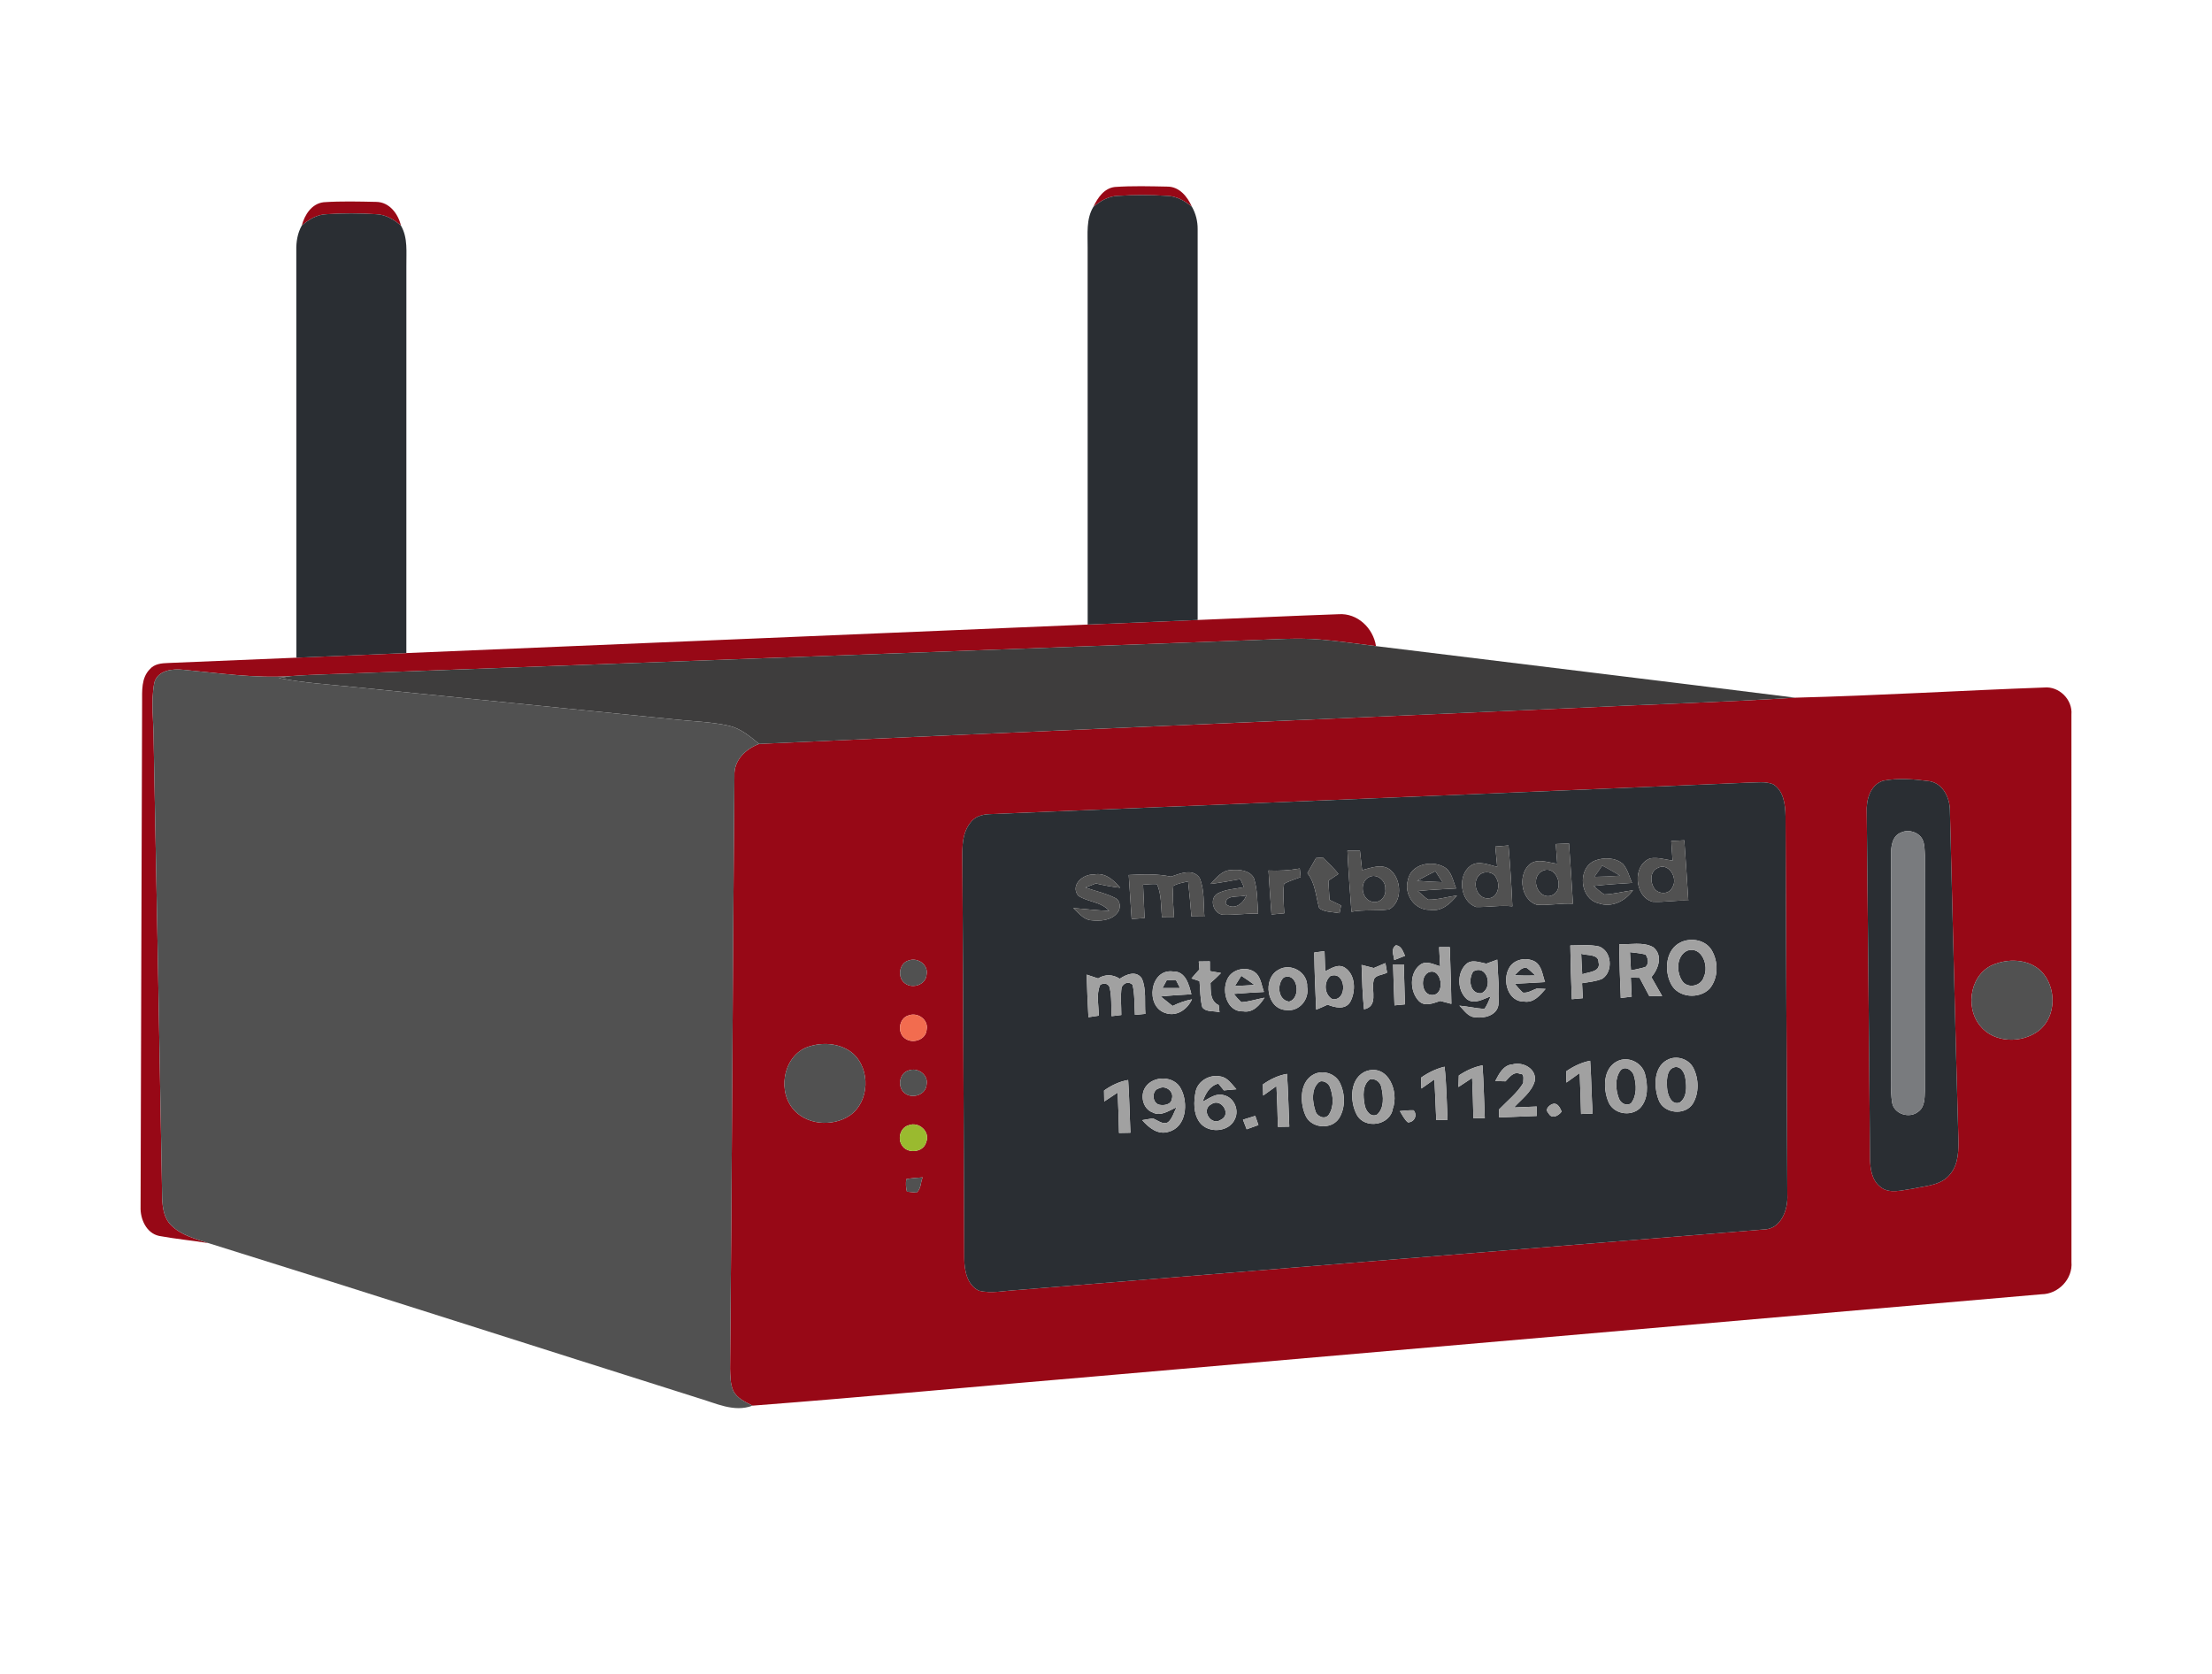 <?xml version="1.0" encoding="UTF-8" ?>
<!DOCTYPE svg PUBLIC "-//W3C//DTD SVG 1.1//EN" "http://www.w3.org/Graphics/SVG/1.1/DTD/svg11.dtd">
<svg width="724pt" height="548pt" viewBox="0 0 724 548" version="1.1" xmlns="http://www.w3.org/2000/svg">
<g id="#970816ff">
<path fill="#970816" opacity="1.00" d=" M 357.89 67.66 C 359.28 64.73 361.39 61.59 364.91 61.20 C 370.63 60.80 376.39 60.97 382.12 61.08 C 386.04 61.09 388.67 64.38 390.11 67.66 C 387.82 65.80 385.15 64.21 382.12 64.12 C 376.72 63.76 371.28 63.77 365.88 64.11 C 362.84 64.19 360.18 65.80 357.89 67.66 Z" />
<path fill="#970816" opacity="1.00" d=" M 98.76 73.85 C 99.71 70.32 101.99 66.65 105.95 66.19 C 111.66 65.80 117.42 65.96 123.14 66.08 C 127.47 66.13 130.32 69.99 131.24 73.86 C 128.95 71.85 126.18 70.19 123.05 70.11 C 117.68 69.77 112.27 69.76 106.90 70.11 C 103.78 70.20 101.04 71.85 98.76 73.85 Z" />
<path fill="#970816" opacity="1.00" d=" M 392.00 202.93 C 407.38 202.32 422.75 201.57 438.14 201.04 C 444.29 200.61 449.45 205.57 450.37 211.48 C 444.28 210.75 438.22 209.83 432.11 209.33 C 424.73 208.71 417.33 209.28 409.95 209.53 C 313.15 213.12 216.35 216.68 119.55 220.26 C 111.42 220.62 103.28 220.69 95.16 221.30 C 83.39 222.10 71.69 220.30 60.01 219.23 C 56.48 218.83 51.63 219.36 50.51 223.42 C 49.29 229.75 50.32 236.25 50.29 242.66 C 51.28 292.45 52.22 342.25 53.07 392.04 C 53.19 395.19 53.62 398.65 55.97 400.99 C 59.26 404.36 64.02 405.47 68.33 406.92 C 62.93 406.04 57.48 405.53 52.11 404.54 C 47.91 403.67 45.87 399.01 46.01 395.07 C 46.12 340.03 46.39 285.00 46.51 229.96 C 46.53 226.23 46.18 221.88 49.06 219.02 C 50.51 217.31 52.86 217.07 54.96 217.01 C 68.97 216.45 82.99 215.85 97.01 215.27 C 109.01 214.76 121.00 214.26 133.00 213.76 C 207.34 210.65 281.67 207.54 356.00 204.43 C 368.00 203.93 380.00 203.43 392.00 202.93 Z" />
<path fill="#970816" opacity="1.00" d=" M 587.58 228.36 C 614.76 227.67 641.92 226.01 669.09 225.03 C 673.97 224.57 678.41 229.00 677.99 233.88 C 678.02 293.61 677.99 353.35 678.00 413.08 C 678.48 418.64 673.69 423.60 668.18 423.63 C 565.49 432.55 462.79 441.46 360.10 450.37 C 322.16 453.56 284.25 457.18 246.30 460.09 C 243.90 458.86 241.09 457.65 239.92 455.03 C 239.01 452.82 239.03 450.37 238.95 448.03 C 239.58 383.33 239.79 318.61 240.38 253.90 C 240.14 248.88 244.05 245.12 248.46 243.49 C 337.30 239.42 426.16 235.69 515.01 231.75 C 539.20 230.56 563.41 229.89 587.58 228.36 M 616.35 255.54 C 612.05 256.94 610.77 261.93 610.99 265.97 C 611.40 303.65 611.75 341.34 612.07 379.02 C 612.10 382.42 612.59 386.31 615.51 388.52 C 618.51 390.92 622.59 389.51 626.01 389.09 C 630.24 388.11 635.40 388.06 638.30 384.31 C 641.16 380.90 641.07 376.21 640.97 372.02 C 639.94 336.50 639.16 300.97 638.22 265.45 C 638.25 261.30 636.08 256.54 631.62 255.71 C 626.59 255.03 621.37 254.59 616.35 255.54 M 572.23 256.17 C 489.45 259.72 406.65 263.03 323.87 266.48 C 321.48 266.55 318.94 267.30 317.54 269.38 C 314.33 273.53 315.07 279.07 315.00 283.98 C 315.28 326.63 315.41 369.28 315.60 411.92 C 315.65 415.81 316.50 420.58 320.39 422.45 C 324.49 423.49 328.78 422.45 332.95 422.24 C 414.31 415.61 495.69 409.04 577.05 402.44 C 582.90 402.48 585.29 395.97 585.00 391.03 C 584.80 349.70 584.56 308.36 584.41 267.02 C 584.32 263.32 583.82 258.82 580.34 256.69 C 577.77 255.67 574.91 256.17 572.23 256.17 M 297.41 314.38 C 294.21 315.23 293.61 320.11 296.28 321.92 C 298.80 323.74 303.09 322.29 303.28 318.96 C 303.92 315.73 300.31 313.27 297.41 314.38 M 653.36 315.40 C 645.04 317.96 642.86 329.36 648.10 335.75 C 652.61 341.44 661.77 341.61 667.31 337.35 C 673.17 332.74 673.16 323.08 668.10 317.90 C 664.27 314.16 658.22 313.67 653.36 315.40 M 297.39 332.36 C 294.23 333.22 293.59 337.99 296.17 339.86 C 298.66 341.78 303.08 340.39 303.30 337.00 C 303.96 333.74 300.33 331.22 297.39 332.36 M 265.30 342.39 C 256.87 344.59 254.24 356.10 259.30 362.63 C 263.60 368.24 272.44 368.97 278.14 365.12 C 284.61 360.65 284.99 349.97 279.17 344.82 C 275.40 341.62 269.93 341.03 265.30 342.39 M 297.38 350.39 C 294.19 351.27 293.62 356.15 296.30 357.94 C 298.83 359.73 303.09 358.27 303.28 354.96 C 303.92 351.71 300.28 349.26 297.38 350.39 M 297.39 368.32 C 294.78 369.02 293.75 372.50 295.11 374.70 C 296.75 377.79 302.24 377.35 303.14 373.86 C 304.58 370.42 300.72 366.98 297.39 368.32 M 296.64 385.95 C 296.42 387.32 296.49 388.69 296.84 390.04 C 297.62 390.12 299.18 390.28 299.96 390.36 C 301.51 389.24 301.27 386.95 302.00 385.36 C 300.20 385.52 298.40 385.59 296.64 385.95 Z" />
</g>
<g id="#2a2e33ff">
<path fill="#2a2e33" opacity="1.00" d=" M 357.89 67.66 C 360.18 65.80 362.84 64.19 365.88 64.11 C 371.28 63.77 376.72 63.76 382.12 64.12 C 385.15 64.21 387.82 65.80 390.11 67.66 C 391.39 69.88 392.02 72.43 392.00 75.00 C 392.00 117.64 392.00 160.28 392.00 202.93 C 380.00 203.43 368.00 203.93 356.00 204.43 C 355.99 163.29 356.02 122.15 355.99 81.01 C 356.03 76.53 355.44 71.67 357.89 67.66 Z" />
<path fill="#2a2e33" opacity="1.00" d=" M 98.76 73.85 C 101.04 71.85 103.78 70.20 106.90 70.11 C 112.27 69.76 117.68 69.77 123.05 70.11 C 126.18 70.19 128.95 71.85 131.24 73.86 C 133.56 77.84 132.95 82.58 133.01 86.98 C 132.98 129.24 133.00 171.50 133.00 213.76 C 121.00 214.26 109.01 214.76 97.01 215.27 C 96.98 170.83 97.03 126.39 96.98 81.95 C 96.92 79.15 97.38 76.31 98.76 73.85 Z" />
<path fill="#2a2e33" opacity="1.00" d=" M 616.35 255.54 C 621.37 254.59 626.59 255.03 631.62 255.71 C 636.08 256.54 638.25 261.30 638.22 265.45 C 639.16 300.97 639.94 336.50 640.97 372.02 C 641.07 376.21 641.16 380.90 638.30 384.31 C 635.40 388.06 630.24 388.11 626.01 389.09 C 622.59 389.51 618.51 390.92 615.51 388.52 C 612.59 386.31 612.10 382.42 612.07 379.02 C 611.75 341.34 611.40 303.65 610.99 265.97 C 610.77 261.93 612.05 256.94 616.35 255.54 M 622.40 272.43 C 619.26 273.51 618.89 277.16 618.96 279.99 C 619.03 302.68 619.00 325.36 618.99 348.04 C 619.05 352.33 618.65 356.66 619.31 360.93 C 619.93 364.67 625.02 366.23 627.86 363.86 C 630.04 362.32 629.92 359.39 630.03 357.02 C 629.98 331.34 629.98 305.67 630.03 279.99 C 629.92 278.23 630.00 276.37 629.23 274.74 C 627.98 272.38 624.82 271.38 622.40 272.43 Z" />
<path fill="#2a2e33" opacity="1.00" d=" M 572.23 256.17 C 574.91 256.17 577.77 255.67 580.34 256.69 C 583.82 258.82 584.32 263.32 584.41 267.02 C 584.56 308.36 584.80 349.70 585.00 391.03 C 585.29 395.97 582.90 402.48 577.05 402.44 C 495.69 409.04 414.31 415.61 332.95 422.24 C 328.78 422.45 324.49 423.49 320.39 422.45 C 316.50 420.58 315.65 415.81 315.60 411.92 C 315.41 369.28 315.28 326.63 315.00 283.98 C 315.07 279.07 314.33 273.53 317.54 269.38 C 318.94 267.30 321.48 266.55 323.87 266.48 C 406.65 263.03 489.45 259.72 572.23 256.17 M 547.01 275.28 C 547.15 277.42 547.29 279.56 547.44 281.70 C 545.04 281.34 542.60 280.54 540.16 280.96 C 534.17 283.10 534.92 293.55 540.91 295.15 C 544.80 295.38 548.69 294.56 552.60 294.81 C 552.18 288.22 551.77 281.63 551.28 275.04 C 549.85 275.11 548.43 275.19 547.01 275.28 M 509.22 276.27 C 509.37 278.41 509.53 280.57 509.70 282.72 C 506.62 282.34 502.82 280.67 500.28 283.26 C 496.83 286.87 497.92 294.42 502.89 296.11 C 506.86 296.46 510.84 295.55 514.83 295.80 C 514.46 289.22 514.00 282.65 513.54 276.07 C 512.10 276.13 510.65 276.20 509.22 276.27 M 489.43 277.09 C 489.63 279.30 489.84 281.51 490.05 283.72 C 487.25 283.13 484.01 281.53 481.35 283.35 C 476.89 286.54 477.87 295.06 483.14 296.87 C 487.10 296.97 491.05 296.23 495.01 296.65 C 494.73 290.00 494.29 283.37 493.74 276.74 C 492.30 276.85 490.86 276.97 489.43 277.09 M 441.02 278.43 C 441.35 285.10 441.81 291.77 442.34 298.43 C 446.41 297.66 450.57 298.25 454.64 297.65 C 459.10 295.19 458.76 287.94 455.18 284.84 C 452.45 282.49 448.83 284.07 445.82 284.81 C 445.58 282.69 445.36 280.57 445.12 278.46 C 443.75 278.44 442.38 278.43 441.02 278.43 M 430.74 280.85 C 429.80 282.49 428.86 284.14 427.93 285.80 C 430.56 289.10 430.66 293.39 431.79 297.27 C 433.68 298.64 436.23 298.45 438.44 298.91 C 438.57 298.27 438.82 297.00 438.94 296.37 C 437.68 295.76 436.41 295.15 435.16 294.55 C 435.02 292.45 434.90 290.35 434.79 288.26 C 435.89 287.55 436.98 286.81 438.06 286.06 C 436.58 284.07 434.68 282.43 432.94 280.67 C 432.39 280.72 431.29 280.81 430.74 280.85 M 521.77 281.81 C 516.17 284.46 517.15 294.22 523.23 295.66 C 527.59 297.18 531.93 294.94 534.49 291.40 C 531.34 291.79 528.24 292.68 525.06 292.76 C 523.80 291.98 522.73 290.92 521.61 289.99 C 525.78 289.51 529.97 289.26 534.16 288.99 C 533.27 286.89 532.73 284.54 531.20 282.79 C 528.65 280.60 524.76 280.55 521.77 281.81 M 460.82 288.03 C 459.43 292.70 463.03 297.96 468.01 297.80 C 471.80 298.47 474.71 295.81 476.88 293.10 C 473.73 293.52 470.64 294.52 467.44 294.47 C 466.22 293.66 465.18 292.62 464.10 291.64 C 468.25 291.24 472.42 291.03 476.59 290.80 C 475.53 288.30 475.13 284.95 472.40 283.65 C 468.31 281.54 461.75 282.94 460.82 288.03 M 415.19 284.93 C 415.48 289.72 415.80 294.52 416.17 299.31 C 417.55 299.18 418.95 299.06 420.35 298.94 C 420.19 295.72 419.84 292.47 420.29 289.26 C 422.01 288.33 423.89 287.77 425.72 287.08 C 425.61 286.14 425.51 285.21 425.42 284.28 C 422.04 284.89 418.61 285.09 415.19 284.93 M 383.27 286.94 C 378.72 285.95 374.05 286.17 369.44 286.40 C 369.74 291.20 370.06 296.00 370.40 300.80 C 371.81 300.69 373.21 300.58 374.63 300.49 C 374.46 296.85 374.29 293.21 374.13 289.57 C 375.65 289.45 377.18 289.29 378.71 289.39 C 380.19 292.81 379.98 296.63 380.31 300.26 C 381.62 300.27 382.95 300.28 384.28 300.28 C 384.08 296.85 383.69 293.41 384.03 289.98 C 385.50 289.11 387.24 288.92 388.88 288.48 C 389.30 292.31 389.65 296.14 389.96 299.97 C 391.37 299.99 392.79 300.00 394.22 300.02 C 393.84 295.81 394.32 291.32 392.64 287.35 C 390.36 284.11 386.23 285.95 383.27 286.94 M 396.23 289.34 C 399.49 288.91 402.73 288.34 405.96 287.74 C 406.36 288.62 406.76 289.50 407.17 290.39 C 404.25 290.97 401.10 291.05 398.44 292.51 C 395.65 294.25 397.17 299.14 400.33 299.41 C 404.15 299.54 407.96 298.94 411.78 299.02 C 411.49 295.13 411.62 291.12 410.39 287.39 C 409.01 284.81 405.54 284.55 402.95 284.79 C 399.96 284.83 398.09 287.39 396.23 289.34 M 352.89 293.15 C 356.01 295.29 360.41 295.06 363.02 298.13 C 359.09 298.02 355.19 297.51 351.27 297.22 C 353.00 298.72 354.52 300.90 356.98 301.20 C 360.01 301.56 363.82 301.36 365.80 298.68 C 366.90 297.30 366.76 294.88 365.13 293.99 C 362.01 292.39 358.54 291.68 355.27 290.50 C 356.40 290.05 357.53 289.60 358.67 289.16 C 361.29 289.77 363.95 290.28 366.63 290.57 C 364.50 288.01 361.64 285.46 358.01 286.25 C 354.52 286.03 350.23 289.68 352.89 293.15 M 550.28 308.35 C 545.18 310.62 544.61 317.59 546.93 322.05 C 549.21 326.62 556.12 327.12 559.54 323.64 C 562.49 320.13 562.50 314.69 560.15 310.87 C 558.12 307.66 553.60 306.86 550.28 308.35 M 513.97 309.46 C 514.04 315.32 514.24 321.19 514.47 327.05 C 515.66 326.94 516.86 326.83 518.06 326.72 C 517.98 325.08 517.89 323.44 517.81 321.81 C 520.04 321.41 522.36 321.27 524.46 320.35 C 528.09 317.95 527.55 311.25 523.33 309.78 C 520.26 309.10 517.08 309.47 513.97 309.46 M 529.97 309.03 C 530.04 314.91 530.23 320.79 530.49 326.66 C 531.67 326.51 532.86 326.36 534.06 326.21 C 533.96 324.13 533.86 322.05 533.77 319.98 C 534.48 320.00 535.92 320.03 536.64 320.04 C 537.69 322.02 538.74 324.01 539.80 325.99 C 541.20 325.99 542.61 326.00 544.03 326.01 C 542.84 323.94 541.67 321.88 540.50 319.82 C 542.85 317.13 544.38 312.61 541.06 310.00 C 537.72 308.19 533.63 309.23 529.97 309.03 M 456.36 314.23 C 457.24 313.89 459.00 313.19 459.87 312.85 C 459.19 311.44 458.75 309.63 456.92 309.39 C 455.12 310.59 456.15 312.56 456.36 314.23 M 471.03 310.00 C 471.13 312.10 471.23 314.19 471.35 316.29 C 469.27 315.70 466.87 314.28 464.83 315.78 C 461.22 318.48 461.43 324.57 464.41 327.65 C 466.40 329.62 469.17 328.32 471.41 327.62 C 472.62 327.94 473.81 328.25 475.04 328.58 C 474.95 322.38 474.70 316.19 474.53 310.00 C 473.36 310.00 472.19 310.00 471.03 310.00 M 430.16 311.76 C 430.24 318.00 430.51 324.24 430.79 330.48 C 432.04 329.96 433.30 329.42 434.53 328.84 C 436.92 329.80 440.23 330.62 441.90 328.00 C 443.79 324.62 443.75 319.10 440.23 316.77 C 438.05 315.30 435.73 316.97 433.75 317.92 C 433.68 315.71 433.60 313.51 433.53 311.32 C 432.40 311.46 431.28 311.61 430.16 311.76 M 493.91 316.90 C 491.63 320.94 493.55 328.02 498.99 327.84 C 502.05 328.27 504.10 325.74 505.88 323.69 C 505.16 323.66 503.72 323.59 503.01 323.56 C 501.51 324.08 500.05 325.15 498.40 324.88 C 497.47 323.96 496.60 323.00 495.79 321.99 C 499.09 321.81 502.40 321.67 505.70 321.45 C 504.83 319.13 504.69 316.08 502.32 314.70 C 499.52 313.19 495.46 313.96 493.91 316.90 M 392.36 314.71 C 392.42 315.36 392.52 316.66 392.58 317.30 C 391.69 318.27 390.82 319.25 389.98 320.26 C 390.64 320.48 391.95 320.91 392.61 321.13 C 392.87 323.98 392.78 326.90 393.52 329.69 C 394.78 331.39 397.32 330.77 399.15 331.33 C 399.08 330.75 398.95 329.59 398.89 329.01 C 395.96 327.57 396.33 324.44 396.20 321.71 C 397.39 320.69 398.55 319.62 399.64 318.48 C 398.73 318.32 396.91 318.01 396.00 317.85 C 396.00 317.06 395.99 315.46 395.99 314.66 C 395.08 314.67 393.27 314.70 392.36 314.71 M 455.96 315.68 C 456.11 320.14 456.22 324.60 456.42 329.07 C 457.56 328.95 458.70 328.85 459.84 328.74 C 459.72 324.38 459.57 320.02 459.47 315.67 C 458.30 315.67 457.13 315.67 455.96 315.68 M 479.73 315.71 C 476.82 318.64 477.00 324.19 480.04 326.97 C 482.49 328.94 485.48 326.97 487.94 326.09 C 487.26 327.48 486.82 329.03 485.82 330.23 C 483.07 330.05 480.39 329.40 477.66 329.17 C 479.20 330.64 480.54 332.98 482.98 332.97 C 485.88 333.40 489.87 332.33 490.43 329.00 C 490.86 324.04 490.24 319.05 490.07 314.09 C 488.85 314.52 487.67 314.97 486.47 315.42 C 484.26 315.01 481.61 313.81 479.73 315.71 M 445.65 315.83 C 445.82 320.67 445.93 325.53 446.45 330.36 C 451.15 329.37 448.87 324.45 449.55 321.14 C 449.79 319.03 452.55 319.21 454.00 318.35 C 453.81 317.31 453.63 316.27 453.45 315.23 C 452.18 315.77 450.92 316.31 449.65 316.85 C 448.31 316.50 446.98 316.16 445.65 315.83 M 401.66 320.63 C 399.80 324.65 401.70 331.30 406.96 331.04 C 410.17 331.54 412.34 328.96 413.89 326.56 C 411.34 327.01 408.87 327.89 406.29 328.03 C 405.40 327.18 404.57 326.28 403.81 325.32 C 407.09 325.03 410.39 324.87 413.69 324.68 C 412.96 322.68 412.76 320.36 411.30 318.72 C 408.52 315.96 403.17 317.00 401.66 320.63 M 418.38 317.47 C 413.15 320.35 414.59 330.33 420.98 330.61 C 425.24 331.22 428.61 327.10 427.84 323.03 C 428.11 318.24 422.44 314.96 418.38 317.47 M 381.35 331.54 C 385.06 332.91 388.62 330.41 390.14 327.09 C 387.93 327.53 385.81 328.27 383.79 329.27 C 382.48 328.25 381.19 327.20 379.91 326.16 C 383.24 325.80 386.60 325.65 389.95 325.44 C 389.15 322.28 388.07 317.87 383.96 317.98 C 376.39 316.95 374.72 329.36 381.35 331.54 M 359.42 320.26 C 358.17 319.84 356.92 319.43 355.67 319.01 C 355.79 323.66 356.01 328.30 356.25 332.95 C 357.37 332.77 358.49 332.61 359.62 332.44 C 359.65 329.10 358.69 325.53 360.10 322.36 C 361.30 321.60 362.95 321.88 363.24 323.42 C 363.90 326.43 363.67 329.55 363.82 332.61 C 364.62 332.51 366.21 332.32 367.01 332.22 C 367.01 329.20 366.70 326.16 367.10 323.16 C 367.82 321.69 369.43 321.11 370.70 322.32 C 371.43 325.55 371.27 328.89 371.47 332.18 C 372.61 332.07 373.75 331.96 374.89 331.85 C 374.57 328.03 375.28 323.91 373.75 320.32 C 371.97 317.54 368.63 318.91 366.50 320.37 C 364.26 318.90 361.69 318.82 359.42 320.26 M 546.45 346.59 C 541.24 348.57 541.17 355.51 542.86 359.95 C 544.47 364.55 551.53 365.30 554.10 361.21 C 556.15 357.75 556.05 353.18 554.28 349.62 C 552.89 346.83 549.35 345.51 546.45 346.59 M 512.61 350.67 C 512.64 351.58 512.68 353.42 512.70 354.34 C 514.14 353.29 515.59 352.25 517.04 351.21 C 517.22 355.68 517.38 360.15 517.49 364.63 C 518.74 364.57 520.01 364.53 521.28 364.49 C 520.90 358.73 520.87 352.96 520.47 347.20 C 517.61 347.75 515.00 349.03 512.61 350.67 M 529.36 347.35 C 524.65 349.68 524.65 356.30 526.41 360.56 C 527.95 364.60 533.69 365.65 536.74 362.74 C 539.58 359.79 539.38 355.15 538.40 351.46 C 537.35 347.74 532.87 345.59 529.36 347.35 M 489.41 353.85 C 490.25 353.87 491.92 353.91 492.76 353.93 C 494.07 352.58 495.39 350.57 497.55 351.50 C 499.13 351.34 498.48 353.52 498.58 354.47 C 496.54 357.85 493.34 360.32 490.65 363.14 C 490.66 363.80 490.68 365.10 490.69 365.75 C 494.79 365.57 498.90 365.42 503.01 365.26 C 503.00 364.49 502.99 362.95 502.99 362.18 C 500.50 362.30 498.02 362.41 495.55 362.49 C 497.97 359.81 501.25 357.53 502.31 353.93 C 503.12 349.92 498.52 347.42 495.08 348.38 C 492.05 348.59 490.64 351.50 489.41 353.85 M 477.48 352.02 C 477.45 352.96 477.39 354.85 477.36 355.79 C 478.84 354.80 480.34 353.81 481.84 352.83 C 482.02 357.22 482.17 361.61 482.25 366.01 C 483.49 366.00 484.73 365.98 485.98 365.97 C 485.74 360.21 485.63 354.45 485.24 348.70 C 482.43 349.23 479.84 350.44 477.48 352.02 M 447.43 350.52 C 441.74 352.47 441.65 360.38 444.10 364.90 C 446.74 369.71 454.99 368.39 455.87 362.90 C 457.91 357.42 454.47 348.39 447.43 350.52 M 465.13 352.72 C 465.16 353.61 465.21 355.40 465.23 356.29 C 466.65 355.29 468.06 354.28 469.49 353.29 C 469.70 357.73 469.93 362.18 470.09 366.63 C 471.32 366.59 472.55 366.54 473.79 366.51 C 473.50 360.72 473.47 354.91 472.81 349.15 C 470.03 349.83 467.46 351.08 465.13 352.72 M 430.41 351.46 C 425.45 353.62 425.35 360.47 427.17 364.81 C 428.79 369.22 435.45 370.00 438.15 366.23 C 440.42 362.80 440.32 358.08 438.57 354.46 C 437.14 351.50 433.40 350.24 430.41 351.46 M 391.35 357.23 C 390.69 360.55 390.54 364.47 392.65 367.34 C 395.41 371.11 402.35 370.65 404.21 366.23 C 405.64 363.23 403.88 359.23 400.59 358.48 C 398.02 357.63 395.77 359.57 393.61 360.61 C 394.56 358.02 395.85 355.42 398.77 354.67 C 399.22 355.23 400.13 356.34 400.59 356.90 C 401.95 356.78 403.31 356.66 404.68 356.53 C 403.17 354.91 401.84 352.68 399.47 352.34 C 396.04 351.58 392.15 353.71 391.35 357.23 M 413.35 354.95 C 413.38 355.86 413.42 357.68 413.45 358.58 C 414.89 357.54 416.35 356.51 417.80 355.48 C 418.02 359.93 418.17 364.38 418.26 368.83 C 419.50 368.80 420.74 368.78 421.99 368.76 C 421.74 363.00 421.63 357.24 421.25 351.50 C 418.36 351.99 415.73 353.27 413.35 354.95 M 374.88 355.88 C 373.09 358.58 374.06 362.92 377.23 364.10 C 379.98 365.59 382.68 363.42 385.15 362.42 C 384.18 364.02 383.77 366.08 382.30 367.33 C 380.55 368.27 378.86 366.60 377.28 366.06 C 376.13 366.25 374.99 366.44 373.85 366.64 C 376.02 369.12 379.03 371.61 382.58 370.42 C 388.36 368.81 388.95 361.01 386.56 356.44 C 384.44 352.04 377.46 351.91 374.88 355.88 M 361.36 356.96 C 361.38 357.85 361.41 359.64 361.42 360.53 C 362.88 359.55 364.35 358.58 365.82 357.61 C 366.03 362.01 366.17 366.42 366.26 370.83 C 367.50 370.80 368.74 370.78 369.99 370.76 C 369.74 365.00 369.63 359.24 369.25 353.50 C 366.36 353.99 363.73 355.27 361.36 356.96 M 507.47 361.70 C 506.47 362.40 505.78 363.38 506.86 364.40 C 507.90 366.43 510.07 365.24 511.12 363.86 C 510.49 362.16 509.42 360.44 507.47 361.70 M 458.18 363.67 C 458.98 364.92 459.62 366.39 460.82 367.37 C 462.91 367.35 464.06 365.02 462.68 363.42 C 461.17 363.35 459.66 363.53 458.18 363.67 M 406.83 366.49 C 407.13 367.28 407.73 368.84 408.04 369.63 C 409.32 369.18 410.61 368.72 411.89 368.24 C 411.63 367.49 411.11 365.99 410.85 365.24 C 409.50 365.64 408.16 366.05 406.83 366.49 Z" />
<path fill="#2a2e33" opacity="1.00" d=" M 542.37 284.20 C 546.03 282.00 549.34 287.32 547.39 290.43 C 546.37 292.89 542.63 292.81 541.35 290.64 C 540.11 288.69 540.05 285.37 542.37 284.20 Z" />
<path fill="#2a2e33" opacity="1.00" d=" M 504.36 285.34 C 509.18 282.18 512.67 291.12 507.91 293.09 C 503.51 294.70 500.79 287.69 504.36 285.34 Z" />
<path fill="#2a2e33" opacity="1.00" d=" M 463.82 288.30 C 465.78 287.18 467.79 286.16 469.81 285.15 C 470.58 286.34 471.37 287.55 472.14 288.75 C 469.36 288.67 466.59 288.53 463.82 288.30 Z" />
<path fill="#2a2e33" opacity="1.00" d=" M 484.36 286.27 C 485.93 284.93 488.92 285.35 489.73 287.37 C 491.18 289.72 490.27 293.97 487.05 294.04 C 483.24 294.21 481.57 288.53 484.36 286.27 Z" />
<path fill="#2a2e33" opacity="1.00" d=" M 448.17 287.04 C 450.74 285.77 453.67 288.33 453.43 291.04 C 453.80 293.45 451.55 295.83 449.10 295.16 C 445.53 294.41 444.84 288.56 448.17 287.04 Z" />
<path fill="#2a2e33" opacity="1.00" d=" M 401.18 295.92 C 400.92 292.52 405.94 293.90 408.00 293.00 C 406.86 295.80 404.06 298.07 401.18 295.92 Z" />
<path fill="#2a2e33" opacity="1.00" d=" M 552.25 311.15 C 557.01 309.57 559.42 316.13 557.69 319.72 C 556.90 322.69 552.63 323.73 550.72 321.25 C 548.59 318.29 548.60 312.90 552.25 311.15 Z" />
<path fill="#2a2e33" opacity="1.00" d=" M 533.50 311.65 C 535.21 311.87 536.95 312.00 538.64 312.44 C 539.42 313.74 539.86 315.29 538.59 316.48 C 537.04 317.01 535.41 317.26 533.82 317.61 C 533.70 315.62 533.59 313.63 533.50 311.65 Z" />
<path fill="#2a2e33" opacity="1.00" d=" M 517.53 312.19 C 519.34 312.81 523.29 312.20 523.22 314.97 C 524.02 318.21 519.89 318.10 517.87 318.90 C 517.73 316.66 517.61 314.43 517.53 312.19 Z" />
<path fill="#2a2e33" opacity="1.00" d=" M 495.64 319.23 C 496.92 318.32 497.94 316.33 499.81 316.87 C 500.78 317.59 501.66 318.46 502.55 319.29 C 500.24 319.35 497.94 319.33 495.64 319.23 Z" />
<path fill="#2a2e33" opacity="1.00" d=" M 467.42 318.34 C 471.81 316.19 473.34 325.64 468.80 325.68 C 465.31 325.77 464.70 319.89 467.42 318.34 Z" />
<path fill="#2a2e33" opacity="1.00" d=" M 482.20 317.97 C 486.76 315.45 488.89 323.31 484.86 325.11 C 481.06 325.43 480.48 320.43 482.20 317.97 Z" />
<path fill="#2a2e33" opacity="1.00" d=" M 435.48 319.44 C 440.58 317.63 441.22 327.69 436.12 327.05 C 433.41 325.60 433.15 321.35 435.48 319.44 Z" />
<path fill="#2a2e33" opacity="1.00" d=" M 404.19 322.72 C 404.71 321.89 405.76 320.22 406.28 319.39 C 407.75 320.34 409.20 321.34 410.61 322.39 C 408.46 322.54 406.33 322.64 404.19 322.72 Z" />
<path fill="#2a2e33" opacity="1.00" d=" M 420.16 319.94 C 424.69 317.96 426.10 326.71 421.91 327.84 C 418.27 327.34 417.84 322.13 420.16 319.94 Z" />
<path fill="#2a2e33" opacity="1.00" d=" M 380.48 323.41 C 380.84 322.76 381.55 321.46 381.90 320.80 C 382.66 320.82 384.19 320.87 384.95 320.89 C 385.38 321.72 385.81 322.57 386.24 323.41 C 384.32 323.41 382.40 323.42 380.48 323.41 Z" />
<path fill="#2a2e33" opacity="1.00" d=" M 547.50 349.52 C 549.89 348.40 551.47 351.03 551.65 353.10 C 552.05 355.71 552.21 359.17 549.79 360.87 C 546.96 361.92 545.74 358.14 545.63 355.99 C 545.52 353.88 545.42 350.56 547.50 349.52 Z" />
<path fill="#2a2e33" opacity="1.00" d=" M 530.38 350.38 C 531.88 348.65 534.32 350.28 534.79 352.09 C 535.64 355.03 535.82 358.60 533.83 361.15 C 532.15 362.16 530.36 361.03 529.80 359.35 C 528.78 356.49 528.52 352.95 530.38 350.38 Z" />
<path fill="#2a2e33" opacity="1.00" d=" M 448.37 353.28 C 450.23 352.89 451.86 354.20 452.16 356.03 C 452.79 358.91 453.16 362.63 450.74 364.81 C 448.60 365.92 446.95 363.47 446.65 361.62 C 446.15 358.85 445.83 355.18 448.37 353.28 Z" />
<path fill="#2a2e33" opacity="1.00" d=" M 431.45 354.41 C 432.60 353.21 434.69 354.34 435.25 355.68 C 436.40 358.57 436.72 362.24 434.88 364.93 C 433.53 366.64 430.88 365.37 430.49 363.48 C 429.56 360.60 429.14 356.74 431.45 354.41 Z" />
<path fill="#2a2e33" opacity="1.00" d=" M 379.38 356.22 C 381.54 355.11 384.34 357.27 383.57 359.65 C 383.34 361.60 380.95 361.94 379.38 361.59 C 377.00 360.94 376.89 356.80 379.38 356.22 Z" />
<path fill="#2a2e33" opacity="1.00" d=" M 396.45 361.44 C 399.67 359.15 403.29 364.82 399.58 366.52 C 396.49 368.71 392.88 363.26 396.45 361.44 Z" />
</g>
<g id="#3e3d3dff">
<path fill="#3e3d3d" opacity="1.00" d=" M 119.55 220.26 C 216.35 216.68 313.15 213.12 409.95 209.53 C 417.33 209.28 424.73 208.71 432.11 209.33 C 438.22 209.83 444.28 210.75 450.37 211.48 C 496.10 217.10 541.85 222.64 587.58 228.36 C 563.41 229.89 539.20 230.56 515.01 231.75 C 426.16 235.69 337.30 239.42 248.46 243.49 C 245.51 241.05 242.45 238.44 238.62 237.56 C 232.71 236.22 226.62 236.13 220.62 235.46 C 185.74 231.93 150.87 228.41 115.99 224.89 C 107.73 224.03 99.41 223.55 91.24 221.93 C 92.55 221.70 93.85 221.49 95.16 221.30 C 103.28 220.69 111.42 220.62 119.55 220.26 Z" />
</g>
<g id="#515151ff">
<path fill="#515151" opacity="1.00" d=" M 50.51 223.42 C 51.63 219.36 56.48 218.83 60.01 219.23 C 71.69 220.30 83.39 222.10 95.16 221.30 C 93.85 221.49 92.55 221.70 91.24 221.93 C 99.41 223.55 107.73 224.03 115.99 224.89 C 150.87 228.41 185.74 231.93 220.62 235.46 C 226.62 236.13 232.71 236.22 238.62 237.56 C 242.45 238.44 245.51 241.05 248.46 243.49 C 244.05 245.12 240.14 248.88 240.38 253.90 C 239.79 318.61 239.58 383.33 238.95 448.03 C 239.03 450.37 239.01 452.82 239.92 455.03 C 241.09 457.65 243.90 458.86 246.30 460.09 C 240.27 462.39 234.26 459.26 228.53 457.60 C 175.12 440.74 121.80 423.58 68.33 406.92 C 64.02 405.47 59.26 404.36 55.97 400.99 C 53.62 398.65 53.19 395.19 53.07 392.04 C 52.22 342.25 51.28 292.45 50.29 242.66 C 50.32 236.25 49.29 229.75 50.51 223.42 Z" />
<path fill="#515151" opacity="1.00" d=" M 547.01 275.28 C 548.43 275.19 549.85 275.11 551.28 275.04 C 551.77 281.63 552.18 288.22 552.60 294.81 C 548.69 294.56 544.80 295.38 540.91 295.15 C 534.92 293.55 534.17 283.10 540.16 280.96 C 542.60 280.54 545.04 281.34 547.44 281.70 C 547.29 279.56 547.15 277.42 547.01 275.28 M 542.37 284.20 C 540.05 285.37 540.11 288.69 541.35 290.64 C 542.63 292.81 546.37 292.89 547.39 290.43 C 549.34 287.32 546.03 282.00 542.37 284.20 Z" />
<path fill="#515151" opacity="1.00" d=" M 509.22 276.27 C 510.65 276.20 512.10 276.13 513.54 276.07 C 514.00 282.65 514.46 289.22 514.83 295.80 C 510.84 295.55 506.86 296.46 502.89 296.11 C 497.92 294.42 496.83 286.87 500.28 283.26 C 502.82 280.67 506.62 282.34 509.70 282.72 C 509.53 280.57 509.37 278.41 509.22 276.27 M 504.36 285.34 C 500.79 287.69 503.51 294.70 507.91 293.09 C 512.67 291.12 509.18 282.18 504.36 285.34 Z" />
<path fill="#515151" opacity="1.00" d=" M 489.43 277.09 C 490.86 276.97 492.30 276.85 493.74 276.74 C 494.29 283.37 494.73 290.00 495.01 296.65 C 491.05 296.23 487.10 296.97 483.14 296.87 C 477.87 295.06 476.89 286.54 481.35 283.35 C 484.01 281.53 487.25 283.13 490.05 283.72 C 489.84 281.51 489.63 279.30 489.43 277.09 M 484.36 286.27 C 481.57 288.53 483.24 294.21 487.05 294.04 C 490.27 293.97 491.18 289.72 489.73 287.37 C 488.92 285.35 485.93 284.93 484.36 286.27 Z" />
<path fill="#515151" opacity="1.00" d=" M 441.02 278.43 C 442.38 278.43 443.75 278.44 445.12 278.46 C 445.36 280.57 445.58 282.69 445.82 284.81 C 448.83 284.07 452.45 282.49 455.18 284.84 C 458.76 287.94 459.10 295.19 454.64 297.65 C 450.57 298.25 446.41 297.66 442.34 298.43 C 441.81 291.77 441.35 285.10 441.02 278.43 M 448.17 287.04 C 444.84 288.56 445.53 294.41 449.10 295.16 C 451.55 295.83 453.80 293.45 453.43 291.04 C 453.67 288.33 450.74 285.77 448.17 287.04 Z" />
<path fill="#515151" opacity="1.00" d=" M 430.74 280.85 C 431.29 280.81 432.39 280.72 432.94 280.67 C 434.68 282.43 436.58 284.07 438.06 286.06 C 436.98 286.81 435.89 287.55 434.79 288.26 C 434.90 290.35 435.02 292.45 435.16 294.55 C 436.41 295.15 437.68 295.76 438.94 296.37 C 438.82 297.00 438.57 298.27 438.44 298.91 C 436.23 298.45 433.68 298.64 431.79 297.27 C 430.66 293.39 430.56 289.10 427.93 285.80 C 428.86 284.14 429.80 282.49 430.74 280.85 Z" />
<path fill="#515151" opacity="1.00" d=" M 521.77 281.81 C 524.76 280.55 528.65 280.60 531.20 282.79 C 532.73 284.54 533.27 286.89 534.16 288.99 C 529.97 289.26 525.78 289.51 521.61 289.99 C 522.73 290.92 523.80 291.98 525.06 292.76 C 528.24 292.68 531.34 291.79 534.49 291.40 C 531.93 294.94 527.59 297.18 523.23 295.66 C 517.15 294.22 516.17 284.46 521.77 281.81 M 524.41 283.31 C 523.54 284.54 522.69 285.78 521.84 287.02 C 524.65 286.96 527.46 286.84 530.27 286.63 C 528.35 285.46 526.40 284.35 524.41 283.31 Z" />
<path fill="#515151" opacity="1.00" d=" M 460.82 288.03 C 461.75 282.94 468.31 281.54 472.40 283.65 C 475.13 284.95 475.53 288.30 476.59 290.80 C 472.42 291.03 468.25 291.24 464.10 291.64 C 465.18 292.62 466.22 293.66 467.44 294.47 C 470.64 294.52 473.73 293.52 476.88 293.10 C 474.71 295.81 471.80 298.47 468.01 297.80 C 463.03 297.96 459.43 292.70 460.82 288.03 M 463.82 288.30 C 466.59 288.53 469.36 288.67 472.14 288.75 C 471.37 287.55 470.58 286.34 469.81 285.15 C 467.79 286.16 465.78 287.18 463.82 288.30 Z" />
<path fill="#515151" opacity="1.00" d=" M 415.19 284.93 C 418.61 285.09 422.04 284.89 425.42 284.28 C 425.51 285.21 425.61 286.14 425.72 287.08 C 423.89 287.77 422.01 288.33 420.29 289.26 C 419.84 292.47 420.19 295.72 420.35 298.94 C 418.95 299.06 417.55 299.18 416.17 299.31 C 415.80 294.52 415.48 289.72 415.19 284.93 Z" />
<path fill="#515151" opacity="1.00" d=" M 383.27 286.94 C 386.23 285.95 390.36 284.11 392.64 287.35 C 394.32 291.32 393.84 295.81 394.22 300.02 C 392.79 300.00 391.37 299.99 389.96 299.97 C 389.65 296.14 389.30 292.31 388.88 288.48 C 387.24 288.92 385.50 289.11 384.03 289.98 C 383.69 293.41 384.08 296.85 384.28 300.28 C 382.95 300.28 381.62 300.27 380.31 300.26 C 379.98 296.63 380.19 292.81 378.71 289.39 C 377.18 289.29 375.65 289.45 374.13 289.57 C 374.29 293.21 374.46 296.85 374.63 300.49 C 373.21 300.58 371.81 300.69 370.40 300.80 C 370.06 296.00 369.74 291.20 369.44 286.40 C 374.05 286.17 378.72 285.95 383.27 286.94 Z" />
<path fill="#515151" opacity="1.00" d=" M 396.23 289.34 C 398.09 287.39 399.96 284.83 402.95 284.79 C 405.54 284.55 409.01 284.81 410.39 287.39 C 411.62 291.12 411.49 295.13 411.78 299.02 C 407.96 298.94 404.15 299.54 400.33 299.41 C 397.17 299.14 395.65 294.25 398.44 292.51 C 401.10 291.05 404.25 290.97 407.17 290.39 C 406.76 289.50 406.36 288.62 405.96 287.74 C 402.73 288.34 399.49 288.91 396.23 289.34 M 401.18 295.92 C 404.06 298.07 406.86 295.80 408.00 293.00 C 405.94 293.90 400.92 292.52 401.18 295.92 Z" />
<path fill="#515151" opacity="1.00" d=" M 352.89 293.15 C 350.23 289.68 354.52 286.03 358.01 286.25 C 361.64 285.46 364.50 288.01 366.63 290.57 C 363.95 290.28 361.29 289.77 358.67 289.16 C 357.53 289.60 356.40 290.05 355.27 290.50 C 358.54 291.68 362.01 292.39 365.13 293.99 C 366.76 294.88 366.90 297.30 365.80 298.68 C 363.82 301.36 360.01 301.56 356.98 301.20 C 354.52 300.90 353.00 298.72 351.27 297.22 C 355.19 297.51 359.09 298.02 363.02 298.13 C 360.41 295.06 356.01 295.29 352.89 293.15 Z" />
<path fill="#515151" opacity="1.00" d=" M 297.41 314.38 C 300.31 313.27 303.92 315.73 303.28 318.96 C 303.09 322.29 298.80 323.74 296.28 321.92 C 293.61 320.11 294.21 315.23 297.41 314.38 Z" />
<path fill="#515151" opacity="1.00" d=" M 653.36 315.40 C 658.22 313.67 664.27 314.16 668.10 317.90 C 673.16 323.08 673.17 332.74 667.31 337.35 C 661.77 341.61 652.61 341.44 648.10 335.75 C 642.86 329.36 645.04 317.96 653.36 315.40 Z" />
<path fill="#515151" opacity="1.00" d=" M 265.30 342.39 C 269.93 341.03 275.40 341.62 279.17 344.82 C 284.99 349.97 284.61 360.65 278.14 365.12 C 272.44 368.97 263.60 368.24 259.30 362.63 C 254.24 356.10 256.87 344.59 265.30 342.39 Z" />
<path fill="#515151" opacity="1.00" d=" M 297.38 350.39 C 300.28 349.26 303.92 351.71 303.28 354.96 C 303.09 358.27 298.83 359.73 296.30 357.94 C 293.62 356.15 294.19 351.27 297.38 350.39 Z" />
<path fill="#515151" opacity="1.00" d=" M 296.64 385.95 C 298.40 385.59 300.20 385.52 302.00 385.36 C 301.27 386.95 301.51 389.24 299.96 390.36 C 299.18 390.28 297.62 390.12 296.84 390.04 C 296.49 388.69 296.42 387.32 296.64 385.95 Z" />
</g>
<g id="#797b7eff">
<path fill="#797b7e" opacity="1.00" d=" M 622.40 272.43 C 624.82 271.38 627.98 272.38 629.23 274.74 C 630.00 276.37 629.92 278.23 630.03 279.99 C 629.98 305.67 629.98 331.34 630.03 357.02 C 629.92 359.39 630.04 362.32 627.86 363.86 C 625.02 366.23 619.93 364.67 619.31 360.93 C 618.65 356.66 619.05 352.33 618.99 348.04 C 619.00 325.36 619.03 302.68 618.96 279.99 C 618.89 277.16 619.26 273.51 622.40 272.43 Z" />
</g>
<g id="#2d3035ff">
<path fill="#2d3035" opacity="1.00" d=" M 524.41 283.31 C 526.40 284.35 528.35 285.46 530.27 286.63 C 527.46 286.84 524.65 286.96 521.84 287.02 C 522.69 285.78 523.54 284.54 524.41 283.31 Z" />
</g>
<g id="#a1a1a1ff">
<path fill="#a1a1a1" opacity="1.00" d=" M 550.28 308.35 C 553.60 306.86 558.12 307.66 560.15 310.87 C 562.50 314.69 562.49 320.13 559.54 323.64 C 556.12 327.12 549.21 326.62 546.93 322.05 C 544.61 317.59 545.18 310.62 550.28 308.35 M 552.25 311.15 C 548.60 312.90 548.59 318.29 550.72 321.25 C 552.63 323.73 556.90 322.69 557.69 319.72 C 559.42 316.13 557.01 309.57 552.25 311.15 Z" />
<path fill="#a1a1a1" opacity="1.00" d=" M 513.97 309.46 C 517.08 309.47 520.26 309.10 523.33 309.78 C 527.55 311.25 528.09 317.95 524.46 320.35 C 522.36 321.27 520.04 321.41 517.81 321.81 C 517.89 323.44 517.98 325.08 518.06 326.72 C 516.86 326.83 515.66 326.94 514.47 327.05 C 514.24 321.19 514.04 315.32 513.97 309.46 M 517.53 312.19 C 517.61 314.43 517.73 316.66 517.87 318.90 C 519.89 318.10 524.02 318.21 523.22 314.97 C 523.29 312.20 519.34 312.81 517.53 312.19 Z" />
<path fill="#a1a1a1" opacity="1.00" d=" M 529.97 309.03 C 533.63 309.23 537.72 308.19 541.06 310.00 C 544.38 312.61 542.85 317.13 540.50 319.82 C 541.67 321.88 542.84 323.94 544.03 326.01 C 542.61 326.00 541.20 325.99 539.80 325.99 C 538.74 324.01 537.69 322.02 536.64 320.04 C 535.92 320.03 534.48 320.00 533.77 319.98 C 533.86 322.05 533.96 324.13 534.06 326.21 C 532.86 326.36 531.67 326.51 530.49 326.66 C 530.23 320.79 530.04 314.91 529.97 309.03 M 533.50 311.65 C 533.59 313.63 533.70 315.62 533.82 317.61 C 535.41 317.26 537.04 317.01 538.59 316.48 C 539.86 315.29 539.42 313.74 538.64 312.44 C 536.95 312.00 535.21 311.87 533.50 311.65 Z" />
<path fill="#a1a1a1" opacity="1.00" d=" M 456.36 314.23 C 456.15 312.56 455.12 310.59 456.92 309.39 C 458.75 309.63 459.19 311.44 459.87 312.85 C 459.00 313.19 457.24 313.89 456.36 314.23 Z" />
<path fill="#a1a1a1" opacity="1.00" d=" M 471.03 310.00 C 472.19 310.00 473.36 310.00 474.53 310.00 C 474.70 316.19 474.95 322.38 475.04 328.58 C 473.81 328.25 472.62 327.94 471.41 327.62 C 469.17 328.32 466.40 329.62 464.41 327.65 C 461.43 324.57 461.22 318.48 464.83 315.78 C 466.87 314.28 469.27 315.70 471.35 316.29 C 471.23 314.19 471.13 312.10 471.03 310.00 M 467.42 318.34 C 464.70 319.89 465.31 325.77 468.80 325.68 C 473.34 325.64 471.81 316.19 467.42 318.34 Z" />
<path fill="#a1a1a1" opacity="1.00" d=" M 430.16 311.76 C 431.28 311.61 432.40 311.46 433.53 311.32 C 433.60 313.51 433.68 315.71 433.75 317.92 C 435.73 316.97 438.05 315.30 440.23 316.77 C 443.75 319.10 443.79 324.62 441.90 328.00 C 440.23 330.62 436.92 329.80 434.53 328.84 C 433.30 329.42 432.04 329.96 430.79 330.48 C 430.51 324.24 430.24 318.00 430.16 311.76 M 435.48 319.44 C 433.15 321.35 433.41 325.60 436.12 327.05 C 441.22 327.69 440.58 317.63 435.48 319.44 Z" />
<path fill="#a1a1a1" opacity="1.00" d=" M 493.91 316.90 C 495.46 313.96 499.52 313.19 502.32 314.70 C 504.69 316.08 504.83 319.13 505.70 321.45 C 502.40 321.67 499.09 321.81 495.79 321.99 C 496.60 323.00 497.47 323.96 498.40 324.88 C 500.05 325.15 501.51 324.08 503.01 323.56 C 503.72 323.59 505.16 323.66 505.88 323.69 C 504.10 325.74 502.05 328.27 498.99 327.84 C 493.55 328.02 491.63 320.94 493.91 316.90 M 495.64 319.23 C 497.94 319.33 500.24 319.35 502.55 319.29 C 501.66 318.46 500.78 317.59 499.81 316.87 C 497.94 316.33 496.92 318.32 495.64 319.23 Z" />
<path fill="#a1a1a1" opacity="1.00" d=" M 392.36 314.71 C 393.27 314.70 395.08 314.67 395.99 314.66 C 395.99 315.46 396.00 317.06 396.00 317.85 C 396.91 318.01 398.73 318.32 399.64 318.48 C 398.55 319.62 397.39 320.69 396.20 321.71 C 396.33 324.44 395.96 327.57 398.89 329.01 C 398.95 329.59 399.08 330.75 399.15 331.33 C 397.32 330.77 394.78 331.39 393.52 329.69 C 392.78 326.90 392.87 323.98 392.61 321.13 C 391.95 320.91 390.64 320.48 389.98 320.26 C 390.82 319.25 391.69 318.27 392.58 317.30 C 392.52 316.66 392.42 315.36 392.36 314.71 Z" />
<path fill="#a1a1a1" opacity="1.00" d=" M 455.96 315.68 C 457.13 315.67 458.30 315.67 459.47 315.67 C 459.57 320.02 459.72 324.38 459.84 328.74 C 458.70 328.85 457.56 328.95 456.42 329.07 C 456.22 324.60 456.11 320.14 455.96 315.68 Z" />
<path fill="#a1a1a1" opacity="1.00" d=" M 479.73 315.71 C 481.61 313.81 484.26 315.01 486.47 315.42 C 487.67 314.97 488.85 314.52 490.07 314.09 C 490.24 319.05 490.86 324.04 490.43 329.00 C 489.87 332.33 485.88 333.40 482.98 332.97 C 480.54 332.98 479.20 330.64 477.66 329.17 C 480.39 329.40 483.07 330.05 485.82 330.23 C 486.82 329.03 487.26 327.48 487.94 326.09 C 485.48 326.97 482.49 328.94 480.04 326.97 C 477.00 324.19 476.82 318.64 479.73 315.71 M 482.20 317.97 C 480.48 320.43 481.06 325.43 484.86 325.11 C 488.89 323.31 486.76 315.45 482.20 317.97 Z" />
<path fill="#a1a1a1" opacity="1.00" d=" M 445.65 315.83 C 446.98 316.16 448.31 316.50 449.65 316.85 C 450.92 316.31 452.18 315.77 453.45 315.23 C 453.63 316.27 453.81 317.31 454.00 318.35 C 452.55 319.21 449.79 319.03 449.55 321.14 C 448.87 324.45 451.15 329.37 446.45 330.36 C 445.93 325.53 445.82 320.67 445.65 315.83 Z" />
<path fill="#a1a1a1" opacity="1.00" d=" M 401.66 320.63 C 403.17 317.00 408.52 315.96 411.30 318.72 C 412.76 320.36 412.96 322.68 413.69 324.68 C 410.39 324.87 407.09 325.03 403.81 325.32 C 404.57 326.28 405.40 327.18 406.29 328.03 C 408.87 327.89 411.34 327.01 413.89 326.56 C 412.34 328.96 410.17 331.54 406.96 331.04 C 401.70 331.30 399.80 324.65 401.66 320.63 M 404.19 322.72 C 406.33 322.64 408.46 322.54 410.61 322.39 C 409.20 321.34 407.75 320.34 406.28 319.39 C 405.76 320.22 404.71 321.89 404.19 322.72 Z" />
<path fill="#a1a1a1" opacity="1.00" d=" M 418.38 317.47 C 422.44 314.96 428.11 318.24 427.84 323.03 C 428.61 327.10 425.24 331.22 420.98 330.61 C 414.59 330.33 413.15 320.35 418.38 317.47 M 420.16 319.94 C 417.84 322.13 418.27 327.34 421.91 327.84 C 426.10 326.71 424.69 317.96 420.16 319.94 Z" />
<path fill="#a1a1a1" opacity="1.00" d=" M 381.35 331.54 C 374.72 329.36 376.39 316.95 383.96 317.98 C 388.07 317.87 389.15 322.28 389.95 325.44 C 386.60 325.65 383.24 325.80 379.91 326.16 C 381.19 327.20 382.48 328.25 383.79 329.27 C 385.81 328.27 387.93 327.53 390.14 327.09 C 388.62 330.41 385.06 332.91 381.35 331.54 M 380.48 323.41 C 382.40 323.42 384.32 323.41 386.24 323.41 C 385.81 322.57 385.38 321.72 384.95 320.89 C 384.19 320.87 382.66 320.82 381.90 320.80 C 381.55 321.46 380.84 322.76 380.48 323.41 Z" />
<path fill="#a1a1a1" opacity="1.00" d=" M 359.42 320.26 C 361.69 318.82 364.26 318.90 366.50 320.37 C 368.63 318.91 371.97 317.54 373.75 320.32 C 375.28 323.91 374.57 328.03 374.89 331.85 C 373.75 331.96 372.61 332.07 371.47 332.18 C 371.27 328.89 371.43 325.55 370.70 322.32 C 369.43 321.11 367.82 321.69 367.10 323.16 C 366.70 326.16 367.01 329.20 367.01 332.22 C 366.21 332.32 364.62 332.51 363.82 332.61 C 363.67 329.55 363.90 326.43 363.24 323.42 C 362.95 321.88 361.30 321.60 360.10 322.36 C 358.69 325.53 359.65 329.10 359.62 332.44 C 358.49 332.61 357.37 332.77 356.25 332.95 C 356.01 328.30 355.79 323.66 355.67 319.01 C 356.92 319.43 358.17 319.84 359.42 320.26 Z" />
<path fill="#a1a1a1" opacity="1.00" d=" M 546.45 346.59 C 549.35 345.51 552.89 346.83 554.28 349.62 C 556.05 353.18 556.15 357.75 554.10 361.21 C 551.53 365.30 544.47 364.55 542.86 359.95 C 541.17 355.51 541.24 348.57 546.45 346.59 M 547.50 349.52 C 545.42 350.56 545.52 353.88 545.63 355.99 C 545.74 358.14 546.96 361.92 549.79 360.87 C 552.21 359.17 552.05 355.71 551.65 353.10 C 551.47 351.03 549.89 348.40 547.50 349.52 Z" />
<path fill="#a1a1a1" opacity="1.00" d=" M 512.61 350.67 C 515.00 349.03 517.61 347.75 520.47 347.20 C 520.87 352.96 520.90 358.73 521.28 364.49 C 520.01 364.53 518.74 364.57 517.49 364.63 C 517.38 360.15 517.22 355.68 517.04 351.21 C 515.59 352.25 514.14 353.29 512.70 354.34 C 512.68 353.42 512.64 351.58 512.61 350.67 Z" />
<path fill="#a1a1a1" opacity="1.00" d=" M 529.36 347.35 C 532.87 345.59 537.35 347.74 538.40 351.46 C 539.38 355.15 539.58 359.79 536.74 362.74 C 533.69 365.65 527.95 364.60 526.41 360.56 C 524.65 356.30 524.65 349.68 529.36 347.35 M 530.38 350.38 C 528.52 352.95 528.78 356.49 529.80 359.35 C 530.36 361.03 532.15 362.16 533.83 361.15 C 535.82 358.60 535.64 355.03 534.79 352.09 C 534.32 350.28 531.88 348.65 530.38 350.38 Z" />
<path fill="#a1a1a1" opacity="1.00" d=" M 489.41 353.85 C 490.64 351.50 492.05 348.59 495.08 348.38 C 498.52 347.42 503.12 349.92 502.31 353.93 C 501.25 357.53 497.97 359.81 495.55 362.49 C 498.02 362.41 500.50 362.30 502.99 362.18 C 502.99 362.95 503.00 364.49 503.01 365.26 C 498.90 365.42 494.79 365.57 490.69 365.75 C 490.68 365.10 490.66 363.80 490.65 363.14 C 493.34 360.32 496.54 357.85 498.58 354.47 C 498.48 353.52 499.13 351.34 497.55 351.50 C 495.39 350.57 494.07 352.58 492.76 353.93 C 491.92 353.91 490.25 353.87 489.41 353.85 Z" />
<path fill="#a1a1a1" opacity="1.00" d=" M 477.48 352.02 C 479.84 350.44 482.43 349.23 485.24 348.70 C 485.63 354.45 485.74 360.21 485.98 365.97 C 484.73 365.98 483.49 366.00 482.25 366.01 C 482.17 361.61 482.02 357.22 481.84 352.83 C 480.34 353.81 478.84 354.80 477.36 355.79 C 477.39 354.85 477.45 352.96 477.48 352.02 Z" />
<path fill="#a1a1a1" opacity="1.00" d=" M 447.43 350.52 C 454.47 348.39 457.91 357.42 455.87 362.90 C 454.99 368.39 446.74 369.71 444.10 364.90 C 441.65 360.38 441.74 352.47 447.43 350.52 M 448.37 353.28 C 445.83 355.18 446.15 358.85 446.65 361.62 C 446.95 363.47 448.60 365.92 450.74 364.81 C 453.16 362.63 452.79 358.91 452.16 356.03 C 451.86 354.20 450.23 352.89 448.37 353.28 Z" />
<path fill="#a1a1a1" opacity="1.00" d=" M 465.13 352.72 C 467.46 351.08 470.03 349.83 472.81 349.15 C 473.47 354.91 473.50 360.72 473.79 366.51 C 472.55 366.54 471.32 366.59 470.09 366.63 C 469.93 362.18 469.70 357.73 469.49 353.29 C 468.06 354.28 466.65 355.29 465.23 356.29 C 465.21 355.40 465.16 353.61 465.13 352.72 Z" />
<path fill="#a1a1a1" opacity="1.00" d=" M 430.41 351.46 C 433.40 350.24 437.14 351.50 438.57 354.46 C 440.32 358.08 440.42 362.80 438.15 366.23 C 435.45 370.00 428.79 369.22 427.17 364.81 C 425.35 360.47 425.45 353.62 430.41 351.46 M 431.45 354.41 C 429.14 356.74 429.56 360.60 430.49 363.48 C 430.88 365.37 433.53 366.64 434.88 364.93 C 436.72 362.24 436.40 358.57 435.25 355.68 C 434.69 354.34 432.60 353.21 431.45 354.41 Z" />
<path fill="#a1a1a1" opacity="1.00" d=" M 391.35 357.23 C 392.15 353.71 396.04 351.58 399.47 352.34 C 401.84 352.68 403.17 354.91 404.68 356.53 C 403.31 356.66 401.95 356.78 400.59 356.90 C 400.13 356.34 399.22 355.23 398.77 354.67 C 395.85 355.42 394.56 358.02 393.61 360.61 C 395.77 359.57 398.02 357.63 400.59 358.48 C 403.88 359.23 405.64 363.23 404.21 366.23 C 402.35 370.65 395.41 371.11 392.65 367.34 C 390.54 364.47 390.69 360.55 391.35 357.23 M 396.45 361.44 C 392.88 363.26 396.49 368.71 399.58 366.52 C 403.29 364.82 399.67 359.15 396.45 361.44 Z" />
<path fill="#a1a1a1" opacity="1.00" d=" M 413.35 354.95 C 415.73 353.27 418.36 351.99 421.25 351.50 C 421.63 357.24 421.74 363.00 421.99 368.76 C 420.74 368.78 419.50 368.80 418.26 368.83 C 418.17 364.38 418.02 359.93 417.80 355.48 C 416.35 356.51 414.89 357.54 413.45 358.58 C 413.42 357.68 413.38 355.86 413.35 354.95 Z" />
<path fill="#a1a1a1" opacity="1.00" d=" M 374.88 355.88 C 377.46 351.91 384.44 352.04 386.56 356.44 C 388.95 361.01 388.36 368.81 382.58 370.42 C 379.03 371.61 376.02 369.12 373.85 366.64 C 374.99 366.44 376.13 366.25 377.28 366.06 C 378.86 366.60 380.55 368.27 382.30 367.33 C 383.77 366.08 384.18 364.02 385.15 362.42 C 382.68 363.42 379.98 365.59 377.23 364.10 C 374.06 362.92 373.09 358.58 374.88 355.88 M 379.38 356.22 C 376.89 356.80 377.00 360.94 379.38 361.59 C 380.95 361.94 383.34 361.60 383.57 359.65 C 384.34 357.27 381.54 355.11 379.38 356.22 Z" />
<path fill="#a1a1a1" opacity="1.00" d=" M 361.36 356.96 C 363.73 355.27 366.36 353.99 369.25 353.50 C 369.63 359.24 369.74 365.00 369.99 370.76 C 368.74 370.78 367.50 370.80 366.26 370.83 C 366.17 366.42 366.03 362.01 365.82 357.61 C 364.35 358.58 362.88 359.55 361.42 360.53 C 361.41 359.64 361.38 357.85 361.36 356.96 Z" />
<path fill="#a1a1a1" opacity="1.00" d=" M 507.47 361.70 C 509.42 360.44 510.49 362.16 511.12 363.86 C 510.07 365.24 507.90 366.43 506.86 364.40 C 505.78 363.38 506.47 362.40 507.47 361.70 Z" />
<path fill="#a1a1a1" opacity="1.00" d=" M 458.18 363.67 C 459.66 363.53 461.17 363.35 462.68 363.42 C 464.06 365.02 462.91 367.35 460.82 367.37 C 459.62 366.39 458.98 364.92 458.18 363.67 Z" />
<path fill="#a1a1a1" opacity="1.00" d=" M 406.83 366.49 C 408.16 366.05 409.50 365.64 410.85 365.24 C 411.11 365.99 411.63 367.49 411.89 368.24 C 410.61 368.72 409.32 369.18 408.04 369.63 C 407.73 368.84 407.13 367.28 406.83 366.49 Z" />
</g>
<g id="#f26c4fff">
<path fill="#f26c4f" opacity="1.00" d=" M 297.39 332.36 C 300.33 331.22 303.96 333.74 303.30 337.00 C 303.08 340.39 298.66 341.78 296.17 339.86 C 293.59 337.99 294.23 333.22 297.39 332.36 Z" />
</g>
<g id="#9aba2fff">
<path fill="#9aba2f" opacity="1.00" d=" M 297.39 368.32 C 300.72 366.98 304.58 370.42 303.14 373.86 C 302.24 377.35 296.75 377.79 295.11 374.70 C 293.75 372.50 294.78 369.02 297.39 368.32 Z" />
</g>
</svg>
